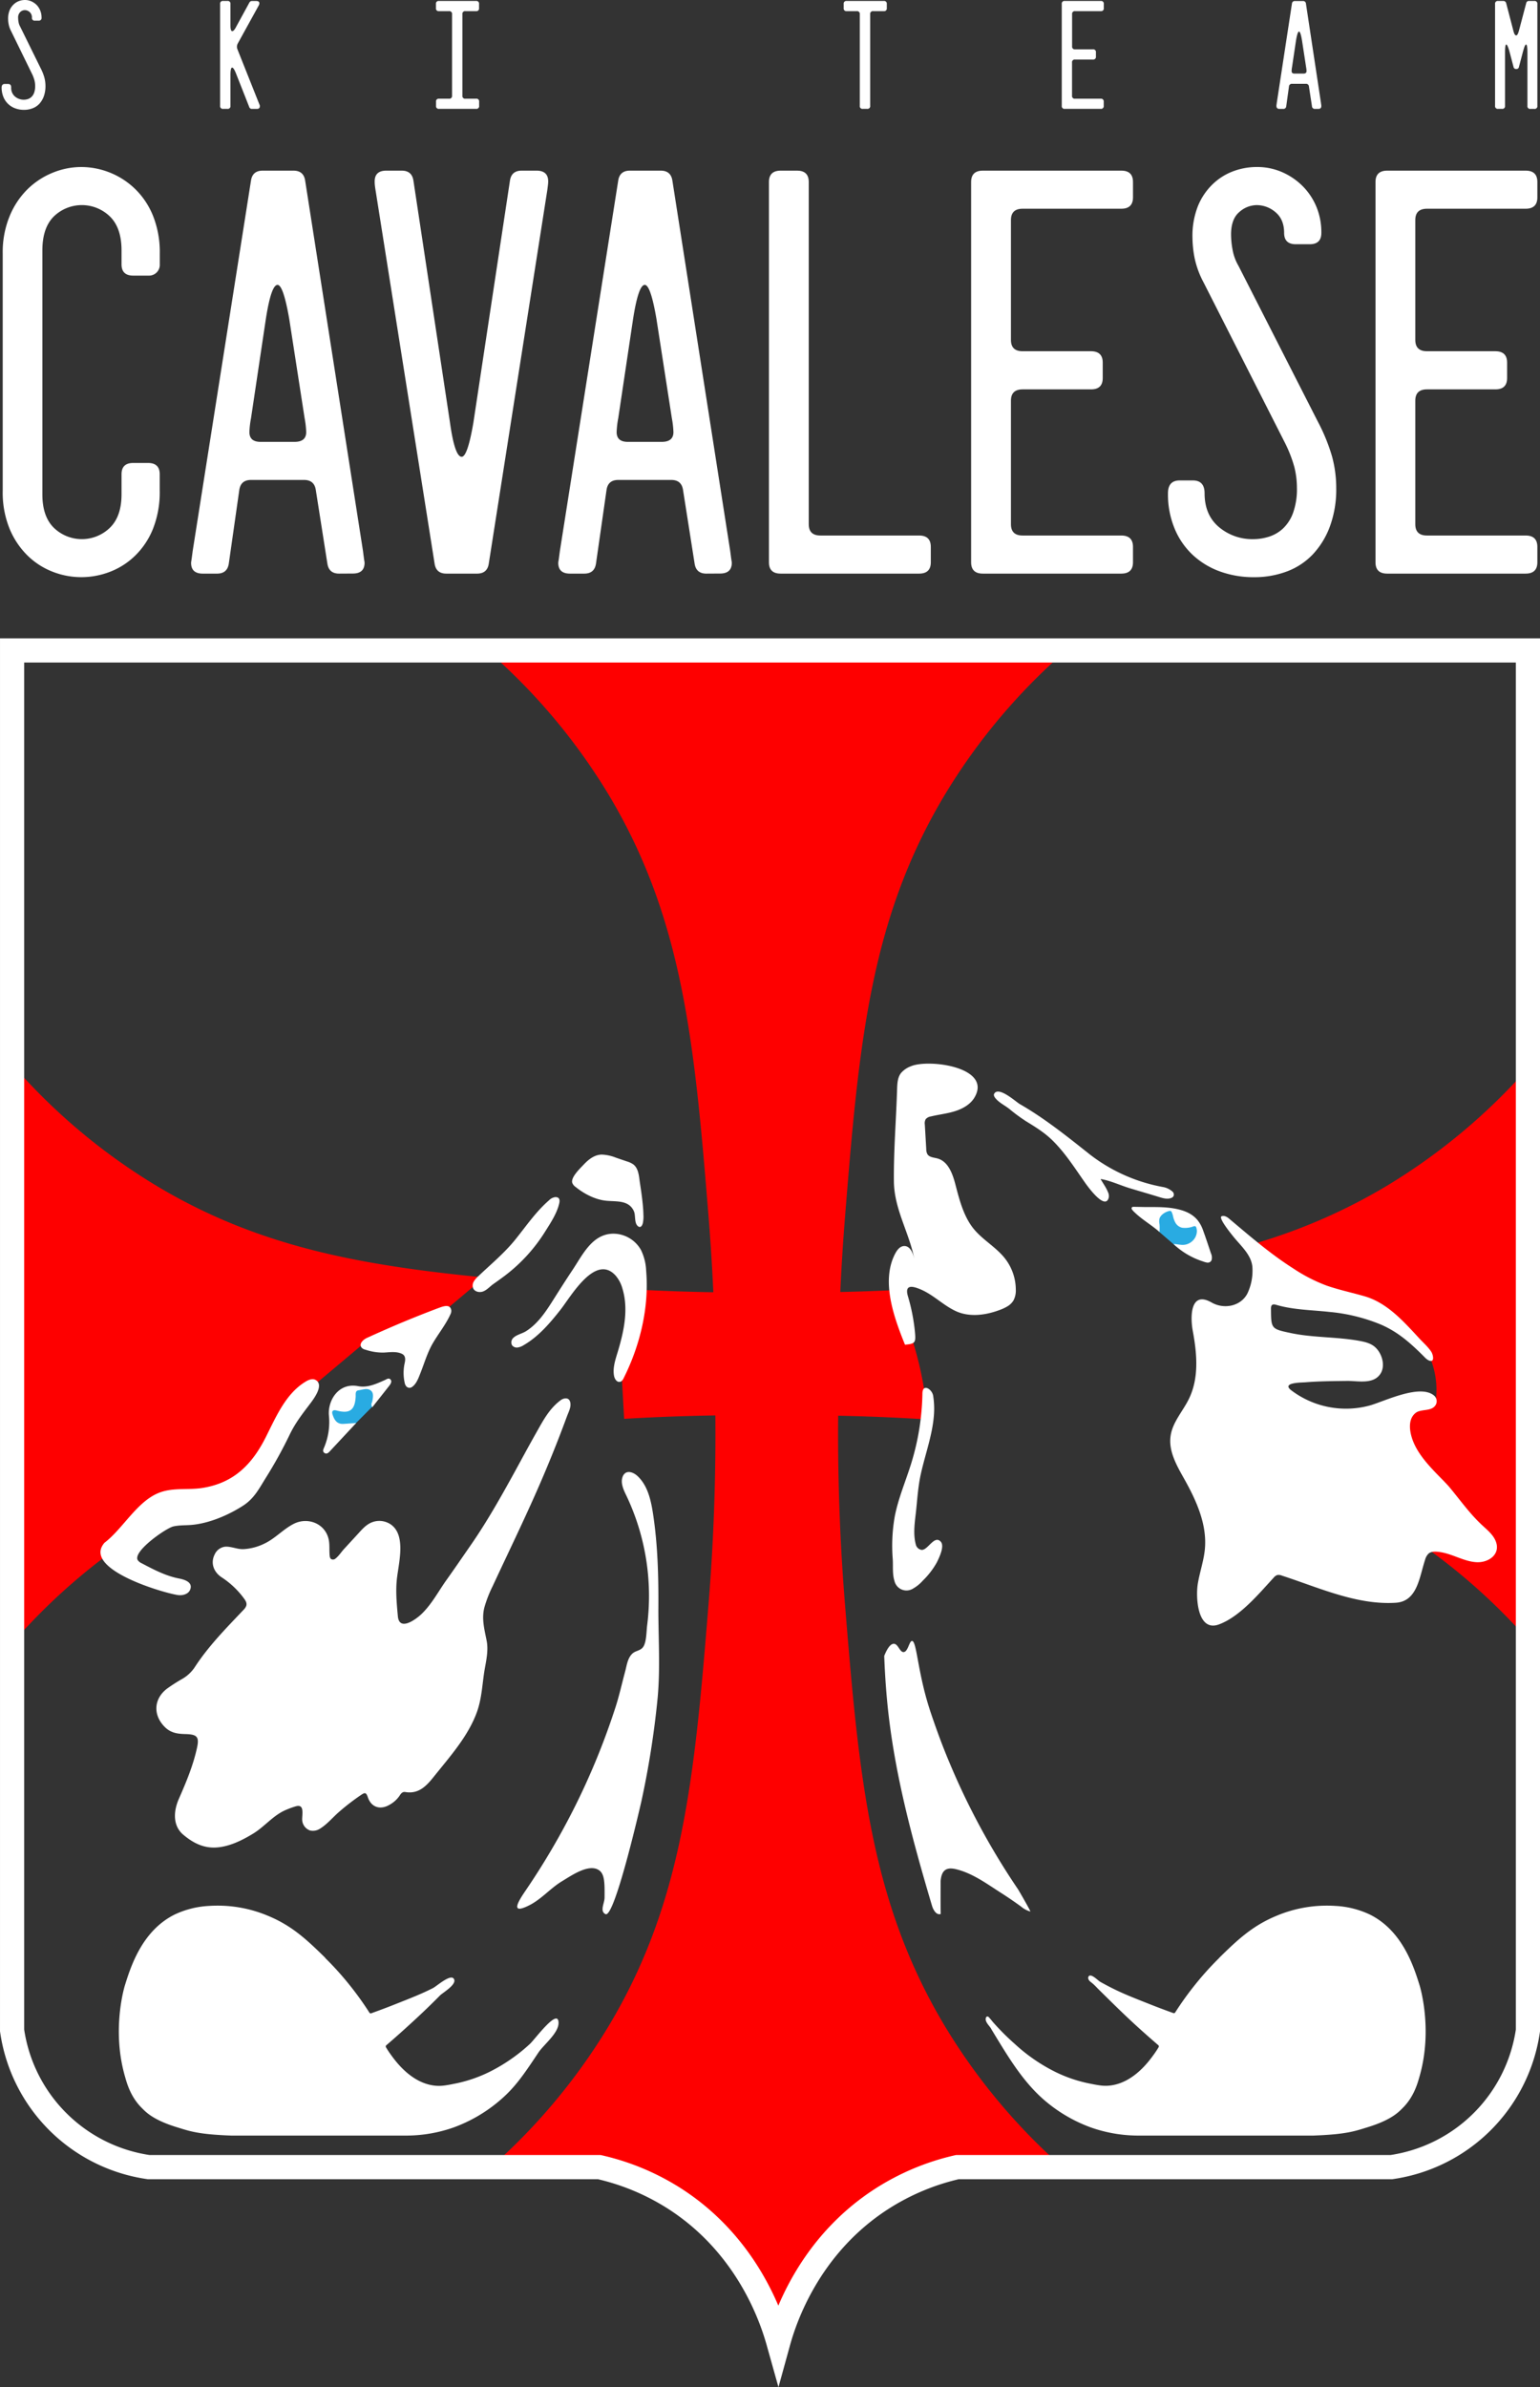 <svg id="Livello_1" data-name="Livello 1" xmlns="http://www.w3.org/2000/svg" viewBox="0 0 776.64 1203.21"><rect x="0" y="0" width="776.64" height="1203.21" fill="#333333" stroke="none"/><defs><style>.cls-1{fill:#fe0000;}.cls-2{fill:#fff;}.cls-3{fill:#29abe2;}.cls-4{fill:none;stroke:#fff;stroke-miterlimit:10;stroke-width:12.19px;}</style></defs><title>logo-dark</title><path class="cls-1" d="M733.93,621.43a285.74,285.74,0,0,1-70.54,30.17l23.17,23.17,40,8,24,16a42.52,42.52,0,0,1,8,32l-16,8a844.54,844.54,0,0,1-94.75,17.83c30.19,7,58.16,17.42,86.13,34.16a304.28,304.28,0,0,1,71.25,59.41V562A304.28,304.28,0,0,1,733.93,621.43Z" transform="translate(-34.63 -23.66)"/><path class="cls-1" d="M41.56,561.08v290a304.63,304.63,0,0,1,72.09-60.35A280.73,280.73,0,0,1,166.82,766l24.06-42.35,26.88-22.57,36.54-12.9,24.53-20.61c-63.87-6.28-114.52-15.82-165.18-46.14A304.63,304.63,0,0,1,41.56,561.08Z" transform="translate(-34.63 -23.66)"/><path class="cls-1" d="M511,424.45a304.63,304.63,0,0,1,60.35-72.09h-290a305,305,0,0,1,60.36,72.09c37.49,62.64,43.21,125.26,50.29,212.91,1.07,13.26,1.83,25.85,2.37,37.66-12.2-.21-25.63-.64-40.11-1.43l-6.37,38.24,1.5,27c16.76-1,32.18-1.5,46-1.72.22,24.44-.34,56.79-3.4,94.68-7.08,87.65-12.8,150.27-50.29,212.91A304.48,304.48,0,0,1,282.24,1116h54.63c1.11.25,2.26.53,3.42.84h2.17c40,9.1,71.51,38.49,81.26,75.82a.19.19,0,0,0,0,.08c0,.7,1.65,1.54,3.16,1.56s3.13-.74,3.16-1.48a.61.61,0,0,0,0-.15c9.75-37.34,41.24-66.73,81.26-75.83H514c1.17-.31,2.31-.59,3.43-.84h53a304.14,304.14,0,0,1-59.4-71.25c-37.5-62.64-43.22-125.26-50.3-212.91-3.05-37.84-3.61-70.16-3.4-94.59,13.67.28,28.79.86,45.14,1.89-.39-5.2-1-10.69-2-16.41a176.79,176.79,0,0,0-5.83-24l-6.23-24.91c-10.63.53-20.67.87-30,1.07.53-11.78,1.29-24.33,2.36-37.56C467.75,549.71,473.47,487.09,511,424.45Z" transform="translate(-34.63 -23.66)"/><path class="cls-2" d="M55.59,32.55a1.35,1.35,0,0,1-1.52,1.53H52.26a1.35,1.35,0,0,1-1.53-1.53,3.51,3.51,0,0,0-1.11-2.78,3.7,3.7,0,0,0-2.5-1,3.39,3.39,0,0,0-2.26.94,3.79,3.79,0,0,0-1.08,3A11.78,11.78,0,0,0,44,34.88,6.49,6.49,0,0,0,44.76,37L55.11,58A25.4,25.4,0,0,1,57,62.71a16.63,16.63,0,0,1,.56,4.3,15,15,0,0,1-.83,5.18A11.17,11.17,0,0,1,54.45,76,9,9,0,0,1,51,78.27a11.73,11.73,0,0,1-4.27.76,12.5,12.5,0,0,1-4.41-.76,10.1,10.1,0,0,1-6-5.8,12.42,12.42,0,0,1-.87-4.76Q35.51,66,37,66h1.74q1.53,0,1.53,1.74a5.69,5.69,0,0,0,1.88,4.55,6.88,6.88,0,0,0,6.49,1.32,4.81,4.81,0,0,0,1.84-1.08,5.43,5.43,0,0,0,1.36-2.12,9.85,9.85,0,0,0,.52-3.44,11.94,11.94,0,0,0-.35-2.81,17.78,17.78,0,0,0-1.32-3.44L40.17,39.22A12.4,12.4,0,0,1,39,35.89a14.92,14.92,0,0,1-.28-2.71,11.2,11.2,0,0,1,.73-4.28,8.73,8.73,0,0,1,2-2.95,7.81,7.81,0,0,1,2.71-1.74,8.57,8.57,0,0,1,3-.55,8,8,0,0,1,3.33.69,8.88,8.88,0,0,1,2.68,1.88A8.69,8.69,0,0,1,54.93,29,9.29,9.29,0,0,1,55.59,32.55Z" transform="translate(-34.63 -23.66)"/><path class="cls-2" d="M150.85,25.67V36.44c0,2,.3,2.92.9,2.92s1.21-.72,1.95-2.15L160.37,25a1.47,1.47,0,0,1,1.32-.84h2.08c1.12,0,1.67.4,1.67,1.19a2.63,2.63,0,0,1-.35,1.11L154.53,45.61a3.58,3.58,0,0,0-.41,1.53,3.86,3.86,0,0,0,.21,1.25l11.18,28.07a.82.82,0,0,1,.14.45v.39c0,.83-.51,1.25-1.53,1.25h-2.43a1.36,1.36,0,0,1-1.39-1L153.77,61c-.83-2.18-1.53-3.27-2.08-3.27s-.84,1.28-.84,3.82V77a1.35,1.35,0,0,1-1.53,1.53h-2.15A1.35,1.35,0,0,1,145.64,77V25.67a1.35,1.35,0,0,1,1.53-1.53h2.15A1.35,1.35,0,0,1,150.85,25.67Z" transform="translate(-34.63 -23.66)"/><path class="cls-2" d="M276.26,74.93V77a1.35,1.35,0,0,1-1.53,1.53H256A1.35,1.35,0,0,1,254.52,77V74.93A1.34,1.34,0,0,1,256,73.41h5.08a1.35,1.35,0,0,0,1.52-1.53V30.81a1.35,1.35,0,0,0-1.52-1.52H256a1.35,1.35,0,0,1-1.52-1.53V25.67A1.35,1.35,0,0,1,256,24.14h18.69a1.35,1.35,0,0,1,1.53,1.53v2.09a1.35,1.35,0,0,1-1.53,1.53h-5.35a1.34,1.34,0,0,0-1.52,1.52V71.88a1.35,1.35,0,0,0,1.52,1.53h5.35A1.35,1.35,0,0,1,276.26,74.93Z" transform="translate(-34.63 -23.66)"/><path class="cls-2" d="M481.85,25.67v2.09a1.35,1.35,0,0,1-1.53,1.53H475a1.35,1.35,0,0,0-1.53,1.52V77a1.35,1.35,0,0,1-1.52,1.53h-2.16A1.35,1.35,0,0,1,468.23,77V30.81a1.35,1.35,0,0,0-1.52-1.52h-5.08a1.35,1.35,0,0,1-1.52-1.53V25.67a1.35,1.35,0,0,1,1.52-1.53h18.69A1.35,1.35,0,0,1,481.85,25.67Z" transform="translate(-34.63 -23.66)"/><path class="cls-2" d="M587.32,50.06v2.08a1.35,1.35,0,0,1-1.52,1.53h-9a1.35,1.35,0,0,0-1.53,1.53V71.88a1.35,1.35,0,0,0,1.53,1.53h12.93a1.35,1.35,0,0,1,1.52,1.52V77a1.35,1.35,0,0,1-1.52,1.53H571.62A1.35,1.35,0,0,1,570.09,77V25.67a1.35,1.35,0,0,1,1.53-1.53h18.14a1.35,1.35,0,0,1,1.52,1.53v2.09a1.35,1.35,0,0,1-1.52,1.53H576.83a1.35,1.35,0,0,0-1.53,1.52V47a1.35,1.35,0,0,0,1.53,1.53h9A1.35,1.35,0,0,1,587.32,50.06Z" transform="translate(-34.63 -23.66)"/><path class="cls-2" d="M697.8,78.55a1.4,1.4,0,0,1-1.53-1.32l-1.53-10a1.4,1.4,0,0,0-1.53-1.32h-7a1.4,1.4,0,0,0-1.53,1.32l-1.39,10a1.4,1.4,0,0,1-1.52,1.32h-1.88c-1,0-1.53-.49-1.53-1.46a1.48,1.48,0,0,1,0-.28c0-.14.08-.58.17-1.32l7.64-50a1.41,1.41,0,0,1,1.53-1.32h4a1.41,1.41,0,0,1,1.53,1.32l7.57,50c.1.74.15,1.18.18,1.32a2.42,2.42,0,0,1,0,.28c0,1-.51,1.46-1.53,1.46Zm-6.54-34.4q-.76-4.57-1.52-4.58t-1.53,4.58l-2,13.41a12.53,12.53,0,0,0-.21,1.88c0,.88.49,1.32,1.46,1.32H692q1.53,0,1.53-1.32a12.53,12.53,0,0,0-.21-1.88Z" transform="translate(-34.63 -23.66)"/><path class="cls-2" d="M808.41,78.55h-1.95A1.35,1.35,0,0,1,804.93,77V50.2c0-2.73-.23-4.1-.69-4.1s-.9,1.25-1.6,3.75l-2,7.58a1.2,1.2,0,0,1-1.32,1,1.24,1.24,0,0,1-1.39-1l-2-7.58c-.69-2.5-1.25-3.75-1.67-3.75s-.62,1.37-.62,4.1V77a1.35,1.35,0,0,1-1.53,1.53h-2A1.35,1.35,0,0,1,788.61,77V25.67a1.35,1.35,0,0,1,1.52-1.53h2.64a1.41,1.41,0,0,1,.94.32,1.54,1.54,0,0,1,.52.87l3.55,13.61c.41,1.72.9,2.57,1.46,2.57s1-.85,1.46-2.57l3.61-13.68a1.36,1.36,0,0,1,1.46-1.12h2.64a1.35,1.35,0,0,1,1.53,1.53V77A1.35,1.35,0,0,1,808.41,78.55Z" transform="translate(-34.63 -23.66)"/><path class="cls-2" d="M36,151.44a47.67,47.67,0,0,1,3.48-18.81A40.87,40.87,0,0,1,48.55,119a39.14,39.14,0,0,1,12.71-8.3,38.08,38.08,0,0,1,14.32-2.85A39.2,39.2,0,0,1,102.87,119a39.43,39.43,0,0,1,9,13.62,49.36,49.36,0,0,1,3.34,18.81v5.44a5.42,5.42,0,0,1-5.62,5.71H101.8q-5.88,0-5.88-5.71v-7q0-11.41-5.89-17.12a20.31,20.31,0,0,0-28.24,0Q56,138.48,56,149.88v123Q56,284,61.79,289.7a20.31,20.31,0,0,0,28.24,0q5.88-5.7,5.89-16.86V262.72q0-5.7,5.88-5.7h7.5q5.88,0,5.88,5.7V271a50.09,50.09,0,0,1-3.34,19.07,39.43,39.43,0,0,1-9,13.62,37.36,37.36,0,0,1-12.71,8.17,40.26,40.26,0,0,1-14.58,2.72,39.53,39.53,0,0,1-14.32-2.72,37.36,37.36,0,0,1-12.71-8.17,40.87,40.87,0,0,1-9.1-13.62A48.37,48.37,0,0,1,36,271Z" transform="translate(-34.63 -23.66)"/><path class="cls-2" d="M205.64,312.79q-5.08,0-5.89-4.93l-5.88-37.36q-.81-4.92-5.89-4.92H161.22c-3.39,0-5.36,1.64-5.89,4.92L150,307.86q-.81,4.93-5.89,4.93h-7.23q-5.88,0-5.88-5.45a7.46,7.46,0,0,1,.13-1c.09-.52.31-2.16.67-4.93L161.22,114.6c.53-3.28,2.49-4.93,5.88-4.93h15.53c3.38,0,5.35,1.65,5.88,4.93l29.18,186.77c.35,2.77.57,4.41.66,4.93a8.08,8.08,0,0,1,.14,1c0,3.63-2,5.45-5.89,5.45ZM180.49,184.38q-3-17.12-5.89-17.12-3.21,0-5.89,17.12l-7.49,50.07a44.93,44.93,0,0,0-.81,7c0,3.29,1.88,4.93,5.62,4.93h17.13c3.92,0,5.89-1.64,5.89-4.93a45.9,45.9,0,0,0-.8-7Z" transform="translate(-34.63 -23.66)"/><path class="cls-2" d="M243.11,114.6l18.47,122.18q2.4,17.13,5.89,17.12,2.94,0,5.88-17.12L291.82,114.6c.53-3.28,2.5-4.93,5.89-4.93h7.49c3.92,0,5.89,1.82,5.89,5.45a17.73,17.73,0,0,1-.14,1.95c-.09.77-.22,1.77-.4,3L281.11,307.86c-.53,3.29-2.5,4.93-5.88,4.93H259.7q-5.08,0-5.88-4.93L224.11,120.05c-.18-1-.31-2-.4-2.73a19,19,0,0,1-.13-2.2q0-5.45,5.88-5.45h7.76C240.61,109.67,242.58,111.32,243.11,114.6Z" transform="translate(-34.63 -23.66)"/><path class="cls-2" d="M390.84,312.79q-5.08,0-5.89-4.93l-5.88-37.36q-.81-4.92-5.89-4.92H346.42q-5.1,0-5.89,4.92l-5.35,37.36q-.81,4.93-5.89,4.93h-7.23c-3.92,0-5.89-1.82-5.89-5.45a8.08,8.08,0,0,1,.14-1c.09-.52.31-2.16.67-4.93L346.42,114.6c.53-3.28,2.49-4.93,5.88-4.93h15.53c3.38,0,5.35,1.65,5.88,4.93l29.17,186.77c.36,2.77.58,4.41.67,4.93a8.08,8.08,0,0,1,.14,1c0,3.63-2,5.45-5.89,5.45ZM365.68,184.38q-2.94-17.12-5.88-17.12-3.21,0-5.89,17.12l-7.49,50.07a44.93,44.93,0,0,0-.81,7c0,3.29,1.88,4.93,5.62,4.93h17.13c3.92,0,5.89-1.64,5.89-4.93a45.9,45.9,0,0,0-.8-7Z" transform="translate(-34.63 -23.66)"/><path class="cls-2" d="M504.05,299.3v7.78c0,3.81-2,5.71-5.89,5.71H428.31q-5.9,0-5.89-5.71V115.38c0-3.8,2-5.71,5.89-5.71h8.29c3.93,0,5.89,1.91,5.89,5.71v172.5q0,5.72,5.89,5.71h49.78C502.08,293.59,504.05,295.5,504.05,299.3Z" transform="translate(-34.63 -23.66)"/><path class="cls-2" d="M590.75,206.43v7.78q0,5.72-5.88,5.71H550.34q-5.88,0-5.88,5.71v62.25q0,5.72,5.88,5.71h49.78c3.92,0,5.89,1.91,5.89,5.71v7.78c0,3.81-2,5.71-5.89,5.71H530.27c-3.92,0-5.89-1.9-5.89-5.71V115.38c0-3.8,2-5.71,5.89-5.71h69.85c3.92,0,5.89,1.91,5.89,5.71v7.78c0,3.81-2,5.71-5.89,5.71H550.34q-5.88,0-5.88,5.71V195q0,5.7,5.88,5.7h34.53C588.79,200.72,590.75,202.63,590.75,206.43Z" transform="translate(-34.63 -23.66)"/><path class="cls-2" d="M701,141.06q0,5.72-5.88,5.71h-7q-5.89,0-5.89-5.71,0-6.74-4.28-10.38a14.53,14.53,0,0,0-9.64-3.63,13.33,13.33,0,0,0-8.69,3.5q-4.15,3.51-4.15,11.29a43.53,43.53,0,0,0,.8,7.91,24.53,24.53,0,0,0,2.94,7.91L699.14,236a93.82,93.82,0,0,1,7.23,17.64,60.68,60.68,0,0,1,2.14,16.09,54,54,0,0,1-3.21,19.32,41.39,41.39,0,0,1-8.7,14.14,34.84,34.84,0,0,1-13.11,8.56A46.71,46.71,0,0,1,667,314.6a49.68,49.68,0,0,1-17-2.85,40.09,40.09,0,0,1-13.78-8.3A38,38,0,0,1,627,290.09a45,45,0,0,1-3.35-17.77q0-6.48,5.89-6.49h6.69q5.88,0,5.89,6.49,0,10.89,7.22,17a26.08,26.08,0,0,0,17.4,6.1,26.36,26.36,0,0,0,7.63-1.17,18.81,18.81,0,0,0,7.09-4,20.47,20.47,0,0,0,5.22-7.91,35.17,35.17,0,0,0,2-12.84A43.07,43.07,0,0,0,687.37,259a66.92,66.92,0,0,0-5.09-12.84L641.6,166a45.83,45.83,0,0,1-4.55-12.45A55.82,55.82,0,0,1,636,143.4a40.8,40.8,0,0,1,2.81-16,32,32,0,0,1,7.5-11,30,30,0,0,1,10.43-6.49,34.2,34.2,0,0,1,11.64-2.07,31.53,31.53,0,0,1,12.85,2.59,33.78,33.78,0,0,1,10.3,7,32.31,32.31,0,0,1,7,10.51A33.61,33.61,0,0,1,701,141.06Z" transform="translate(-34.63 -23.66)"/><path class="cls-2" d="M794.68,206.43v7.78q0,5.72-5.88,5.71H754.27q-5.89,0-5.89,5.71v62.25q0,5.72,5.89,5.71h49.78c3.92,0,5.89,1.91,5.89,5.71v7.78c0,3.81-2,5.71-5.89,5.71H734.2q-5.9,0-5.89-5.71V115.38c0-3.8,2-5.71,5.89-5.71h69.85c3.92,0,5.89,1.91,5.89,5.71v7.78c0,3.81-2,5.71-5.89,5.71H754.27q-5.89,0-5.89,5.71V195q0,5.7,5.89,5.7H788.8C792.72,200.72,794.68,202.63,794.68,206.43Z" transform="translate(-34.63 -23.66)"/><polygon class="cls-3" points="591.61 609.7 585.16 609.7 583.01 614 584.41 620.75 593.12 628.26 603.43 626.9 604.51 618.3 591.61 609.7"/><path class="cls-2" d="M366.65,834.72c0,14.9,1,29.93-.37,44.8a450.75,450.75,0,0,1-8.17,52c-1.38,6.09-13.51,58.21-18,57a2.43,2.43,0,0,1-1.59-2.28c-.1-2,.95-4,1-6,.06-7.27.09-11.79-2.69-13.81-5.17-3.74-14.37,2.85-18.63,5.38-5.93,3.54-10.47,9.11-16.68,12.23-10.58,5.32-4.77-3.1-1.34-8.15A366.44,366.44,0,0,0,323.69,936c4.57-9,8.18-17.12,11-23.84,4.47-10.7,7.87-20.31,10.45-28.29,1.79-5.56,3.19-11.9,4.78-17.77.77-2.84,1.16-6.52,3.49-8.81,1.78-1.76,4.31-1.44,5.71-3.68,1.56-2.49,1.51-7.83,1.88-10.73a117.66,117.66,0,0,0-10.51-65.4c-1.47-3-3.09-6.52-1.79-9.64a3.86,3.86,0,0,1,1.1-1.54c1.83-1.48,4.6-.26,6.32,1.35,5.05,4.69,6.73,11.9,7.79,18.71,2.45,15.83,2.84,31.89,2.75,47.88Z" transform="translate(-34.63 -23.66)"/><path class="cls-2" d="M198.67,1010.5c-8.59-8.4-16.26-15.89-28.47-21a65.48,65.48,0,0,0-30.13-5.16,46.1,46.1,0,0,0-17.33,4.33c-16.57,8.21-22.26,26.51-25.18,35.91,0,0-6.74,21.67,0,45.39.93,3.27,2.74,10.5,8.67,16.31,1.67,1.63,5.2,5.81,17.54,9.59,6.5,2,10.63,3.61,27.44,4.23h88.73a72.15,72.15,0,0,0,23.53-4.12,75.59,75.59,0,0,0,22.28-12.8c8.4-6.92,12.83-13.55,20.4-24.91,2.71-4.06,10.21-9.79,10.16-15-.08-8-12.17,8.64-14.46,10.65a87.35,87.35,0,0,1-20.22,14,69.94,69.94,0,0,1-16.51,5.78c-5.19,1.06-7.78,1.59-11.14,1.24-12-1.27-19.92-12.39-22.39-15.82-1-1.38-1.77-2.61-2.31-3.54a.8.8,0,0,1,.16-1c3.08-2.64,7.06-6.12,11.62-10.3,3.64-3.32,8.9-8.15,15.45-14.79,1.32-1.34,8.15-5.28,7.19-8-1.26-3.6-8.76,3.29-10.76,4.29-5.65,2.85-10.34,4.7-18.57,7.95-5,2-9.32,3.58-12.51,4.73a.77.77,0,0,1-.93-.32,159.17,159.17,0,0,0-10.43-14.46,153.56,153.56,0,0,0-11.83-13.06" transform="translate(-34.63 -23.66)"/><path class="cls-2" d="M480.55,858.34c.05,1.16.11,2.75.2,4.64.25,5.14.52,8.95.59,9.9.18,2.44.36,4.62.54,6.64,3.21,35.89,12.55,70.28,22.76,104.7.65,2.18,2.24,4.91,4.4,4.19-.12-5.55-.05-11.08-.05-16.62.21-2.08.65-4.4,2.38-5.57,1.57-1.07,3.67-.8,5.52-.35,8.18,2,15.18,7.17,22.17,11.64q5.33,3.39,10.46,7.12a12.53,12.53,0,0,0,4.73,2.54c.35.07-5.77-10.56-6.27-11.29A363.18,363.18,0,0,1,524.48,936c-4.57-9-8.19-17.12-11-23.84-3-7.08-5.45-13.68-7.54-19.64-.86-2.47-1.94-5.54-2.91-8.65-5.7-18.28-6.12-33.07-8.46-33.08-1.43,0-2,5.55-4.28,5.61-1.95,0-2.75-4.18-4.85-4.17C484.23,852.18,482.56,853.32,480.55,858.34Z" transform="translate(-34.63 -23.66)"/><path class="cls-2" d="M649.49,1010.5c8.6-8.4,16.27-15.89,28.48-21a65.48,65.48,0,0,1,30.13-5.16,46.1,46.1,0,0,1,17.33,4.33c16.57,8.21,22.26,26.51,25.18,35.91,0,0,6.73,21.67,0,45.39-.93,3.27-2.75,10.5-8.67,16.31-1.67,1.63-5.2,5.81-17.54,9.59-6.5,2-10.63,3.61-27.45,4.23H608.22a72.1,72.1,0,0,1-23.52-4.12,75.72,75.72,0,0,1-22.29-12.8c-11.57-9.53-19.3-22.7-27-35.33-.35-.57-.71-1.14-1-1.72-.9-1.5-3.34-3.54-2.52-5.52a.83.83,0,0,1,.74-.55,1.28,1.28,0,0,1,.73.44c.72.75,1.34,1.58,2,2.36q1.91,2.18,3.92,4.25,3.4,3.53,7.09,6.77a87.35,87.35,0,0,0,20.22,14,69.64,69.64,0,0,0,16.51,5.78c5.18,1.06,7.78,1.59,11.14,1.24,12-1.27,19.91-12.39,22.38-15.82,1-1.38,1.77-2.61,2.32-3.54a.8.8,0,0,0-.16-1c-3.08-2.64-7.06-6.12-11.63-10.3-4.19-3.84-8.28-7.79-12.34-11.78l-6.09-6c-1-1-2-2.13-3.14-3.08-.84-.72-1.83-1.22-2.12-2.39a1.39,1.39,0,0,1,.29-1.28c1.31-1.3,4.6,2.24,5.69,2.86q2.88,1.62,5.83,3.11c5.66,2.85,10.35,4.7,18.58,7.95,5,2,9.32,3.58,12.51,4.73a.77.77,0,0,0,.93-.32,160.82,160.82,0,0,1,10.42-14.46,155.41,155.41,0,0,1,11.83-13.06" transform="translate(-34.63 -23.66)"/><path class="cls-4" d="M40.73,351.52v695.59A81.33,81.33,0,0,0,109.59,1116H336.87a119.82,119.82,0,0,1,38.3,16.09c37.12,24,48.95,61.22,52,72.09,3-10.87,14.86-48.11,52-72.09A120,120,0,0,1,517.42,1116h218.9a81.33,81.33,0,0,0,68.86-68.87V351.52Z" transform="translate(-34.63 -23.66)"/><path class="cls-2" d="M542.66,682.14a21,21,0,0,1-3.45,1.65c-7.27,2.81-15.67,4-22.73.66s-12.13-9.28-19.86-11.72c-4-1.25-5.32.22-4.11,4.32a94.58,94.58,0,0,1,3.58,18.49c.44,4.91-.06,5.48-5.07,5.92-5.44-13.47-12.28-32-4.92-45.94.94-1.78,2.36-3.66,4.38-3.79,3.18-.2,4.74,3.74,5.33,6.86-2.59-13.66-10.24-25.29-10.38-39.51-.15-15.43,1.14-31.07,1.62-46.5.09-2.8.24-5.78,1.92-8a12.05,12.05,0,0,1,4.94-3.43c8.76-3.86,40.84.26,32.34,15.4-2,3.65-5.94,5.91-9.93,7.18s-8.18,1.69-12.25,2.68a4.19,4.19,0,0,0-2.62,1.41,4.34,4.34,0,0,0-.42,2.7l.72,12.35a5.32,5.32,0,0,0,.57,2.54c1,1.65,3.33,1.68,5.19,2.21,5.4,1.55,7.6,7.86,9,13.3,1.82,7,3.78,14.62,8,20.62,4.54,6.48,11.84,10.11,16.76,16.22a25.73,25.73,0,0,1,5.64,15.85,10.72,10.72,0,0,1-1.18,5.56A8.82,8.82,0,0,1,542.66,682.14Z" transform="translate(-34.63 -23.66)"/><path class="cls-2" d="M762.52,769.94c1,1.06,2.05,2.14,3,3.24,5.42,6.48,10.3,13.45,16.53,19.22,2.53,2.35,5.34,4.6,6.74,7.75,3,6.8-3.35,11.26-9.5,10.94-6.65-.33-12.59-4.57-19.47-5.24-1.64-.16-3.46-.17-4.72.88a6.84,6.84,0,0,0-1.81,3.25c-2.86,8.59-3.84,20.85-14.73,21.55-19.72,1.28-39.07-7.75-57.46-13.68a4.11,4.11,0,0,0-2.39-.27,4.19,4.19,0,0,0-1.76,1.32c-7.47,8.08-16.89,19.54-27.51,23.52-11.07,4.16-11.88-14-10.71-20.65,1-5.92,3.07-11.68,3.57-17.68,1-12.22-4.31-24-10.31-34.73-3.85-6.85-8.19-14.26-7-22,1-6.91,6.2-12.37,9.25-18.65,5.2-10.7,4-23,1.9-34.3-1.26-6.89-1.33-20.43,9.52-14.22,6.16,3.52,14.55,2,18-4.44a26.82,26.82,0,0,0,2.59-13c-.27-6.43-5.89-11.1-9.68-15.85-.6-.76-7.78-9.45-5.86-10.19,1.25-.47,2.62.25,3.65,1.11,10.38,8.72,20.87,17.84,32.44,25.18a82.17,82.17,0,0,0,16.8,8.65c6.3,2.19,12.84,3.56,19.24,5.41,7.66,2.21,14,7.27,19.58,12.81,2.8,2.78,5.46,5.68,8.13,8.58,2,2.15,4.23,4.08,5.86,6.52,1,1.52,2,6-1.45,4.31a8.06,8.06,0,0,1-1.93-1.57c-6.74-6.75-13.1-12.55-22-16.4a89.1,89.1,0,0,0-25.93-6.37c-9-1-18.15-1-26.95-3.6-1.82-.52-2.58.07-2.56,2,.09,10.14.07,10.16,10.09,12.27,11,2.32,22.77,1.85,34,3.83,2.81.5,5.73,1.1,8,2.88,3.78,3,5.88,9.61,3.1,13.83-3.6,5.46-11.34,3.5-16.79,3.57-7,.09-14,.12-21,.69-1.9.15-12.3.06-7.21,4a45.69,45.69,0,0,0,39.67,7.68c7.43-2.09,25.4-11.1,32.49-4.91a3.76,3.76,0,0,1,.84,4.42c-2,3.79-7.36,2-10.26,4.27-3.45,2.75-3.19,7.67-2.14,11.56C748.73,756.25,756.32,763.63,762.52,769.94Z" transform="translate(-34.63 -23.66)"/><path class="cls-2" d="M589.67,617.94c1.23,2.22,2.76,4.2,3.72,6.62a4.46,4.46,0,0,1,.42,2.67c-1.73,7-10.9-5.89-12.07-7.56-5.18-7.39-10-15-16.51-21.36-4-3.87-8.43-6.58-13.12-9.46a86.21,86.21,0,0,1-8.41-6.19c-2.37-1.89-5.13-3.08-7.09-5.48-.51-.62-1-1.49-.6-2.21,2.19-4,11,4.11,12.92,5.21,12.42,7.12,23.83,16.26,35,25.13A85,85,0,0,0,621.24,622a9.83,9.83,0,0,1,4.78,2.37,2,2,0,0,1,.41,2.24,2.17,2.17,0,0,1-1,.83c-1.94.84-4.17.23-6.18-.4-4.9-1.51-9.83-2.93-14.73-4.41S594.55,618.7,589.67,617.94Z" transform="translate(-34.63 -23.66)"/><path class="cls-2" d="M626.47,650.72c1.21,0,2.41.26,3.61.37a7.2,7.2,0,0,0,5.85-1.86,6.89,6.89,0,0,0,2.3-5.18,5,5,0,0,0-.12-.94c-.08-.41-.18-1-.56-1.29s-1.1,0-1.57.18a11.77,11.77,0,0,1-5.13.51,5.2,5.2,0,0,1-3.55-2.73,12.47,12.47,0,0,1-1-2.64,10.45,10.45,0,0,0-.82-2.61,1.11,1.11,0,0,0-.5-.48,1.06,1.06,0,0,0-.61,0c-1.93.38-4.41,1.88-5,3.86a6.61,6.61,0,0,0,0,2.73,16.88,16.88,0,0,1,.07,2.75c0,.42,0,.84-.07,1.25-3.71-3.27-8-5.77-11.71-9.1l-.88-.82a10.43,10.43,0,0,1-1.11-1.19c-.27-.33-.51-.8-.29-1.17a.94.94,0,0,1,.83-.39c2.41,0,4.84.12,7.27.1,4.9,0,9.86-.05,14.68,1,4.12.89,8,2.49,10.65,5.91a17.08,17.08,0,0,1,2.38,4.38c1.47,4,2.78,8,4.12,12a5.25,5.25,0,0,1,.39,3.28,2.13,2.13,0,0,1-1,1.23,2.41,2.41,0,0,1-1.38.19,10.84,10.84,0,0,1-2-.57A38.63,38.63,0,0,1,629.08,653,31.56,31.56,0,0,1,626.47,650.72Z" transform="translate(-34.63 -23.66)"/><polygon class="cls-3" points="188.5 700 178.82 700 167 710.74 167 716.12 172.38 719.34 179.09 717.76 188.86 707.9 190.65 700 188.5 700"/><path class="cls-2" d="M505.59,737.27c-.79,9.89-4.41,19.61-6.54,29.21-1.32,5.88-1.74,11.84-2.34,17.81-.58,5.8-1.78,12.08-.24,17.82a3.55,3.55,0,0,0,2.95,2.78c3.17.19,6.45-7.77,9.68-4.1,2,2.31-.92,8.16-2,10.37a39.48,39.48,0,0,1-7.08,9.21,19,19,0,0,1-4.91,4,6.21,6.21,0,0,1-9.39-3.84c-1.12-3.5-.64-7.41-.87-11a84.83,84.83,0,0,1,1-21.41c1.78-9.28,5.6-18,8.39-27.06A126.35,126.35,0,0,0,499.82,726c.08-5.19,4.87-2.14,5.41,1.18A41.94,41.94,0,0,1,505.59,737.27Z" transform="translate(-34.63 -23.66)"/><path class="cls-2" d="M347.3,720.18l-.1,0c-1.56.27-2.64-1.53-2.92-3.09-.67-3.8.55-7.65,1.68-11.34,3.23-10.58,5.8-22,2.56-32.6a17,17,0,0,0-3.34-6.43c-10.22-11.52-22.69,10.52-27.88,17.11s-11.07,13.55-18.61,17.88a7.57,7.57,0,0,1-3,1.15,3,3,0,0,1-2.84-1.15,3.12,3.12,0,0,1,.82-3.84c1.71-1.54,4.34-2,6.29-3.25,5.81-3.68,9.78-9.58,13.39-15.29,3.31-5.23,6.62-10.46,10.06-15.61,5.06-7.59,9.82-18,20.35-18.22a16.07,16.07,0,0,1,14.14,8.25,26.14,26.14,0,0,1,2.59,10.36c1.57,18.35-3,37.49-11.18,53.88C348.89,718.93,348.28,720,347.3,720.18Z" transform="translate(-34.63 -23.66)"/><path class="cls-2" d="M188.4,720.29l.42-.26c1.51-.91,3.45-1.67,5-.79,4.55,2.58-1.31,10-3.17,12.46-3.79,5-7.16,9.35-9.92,15.07a222.58,222.58,0,0,1-12,21.72c-3.35,5.36-5.84,10.4-11.35,14-7.59,4.94-17.73,9.24-26.79,9.85-2.86.19-5.77.08-8.57.73-3.75.89-20.47,12.57-17.94,16.95a4.78,4.78,0,0,0,2.05,1.63c6,3.16,12.07,6.35,18.71,7.64,2.7.52,7.25,1.8,5.68,5.67-.93,2.29-3.88,3.06-6.33,2.67-7.8-1.22-47.06-12.85-37.35-25.73a3.61,3.61,0,0,1,.48-.6c9.6-7.33,16.66-21.46,28.35-25.51,6.84-2.37,14.16-1,21.18-2.15,15.75-2.53,25-11.92,31.93-25.79C173.91,737.62,178.73,726.32,188.4,720.29Z" transform="translate(-34.63 -23.66)"/><path class="cls-2" d="M238.74,689.7q8.47-3.51,17.09-6.75c2-.72,5.95-2.36,6.4,1.29a3.75,3.75,0,0,1-.45,1.92c-2.44,5.37-6.28,10-9.16,15.06-2.51,4.48-4,9.57-5.87,14.32-.95,2.37-2,5.54-4.16,7.09a2.16,2.16,0,0,1-3-.11,3.61,3.61,0,0,1-.83-1.67,22.76,22.76,0,0,1,0-10.32c.38-1.91.39-3.68-1.62-4.56-2.8-1.23-6-.69-9-.54A27.41,27.41,0,0,1,219,704a4,4,0,0,1-1.72-.78c-2.14-2,.58-4.35,2.3-5.14Q229.1,693.71,238.74,689.7Z" transform="translate(-34.63 -23.66)"/><path class="cls-2" d="M187.12,938.58c.13-2.73.14-5.59-3.67-4.34a43.63,43.63,0,0,0-5.76,2.22c-5.81,2.88-9.94,8.12-15.43,11.46-5.72,3.47-12.37,6.77-19.17,7-6.38.21-11.51-2.67-16-6.44-5-4.16-5.33-11.12-2.24-18.15,3.66-8.32,7.19-16.75,9.13-25.67,1.23-5.61,0-6.79-5.83-6.94-3.63-.09-7-.43-10-3.17-6.43-6-6.25-14.5.83-19.81a86.1,86.1,0,0,1,7.44-4.76,18.9,18.9,0,0,0,6.23-5.67c7-10.84,16-19.93,24.83-29.23,1.79-1.89,2-3.3.28-5.59a43,43,0,0,0-11.31-10.75c-4-2.61-5.83-7.17-3.51-11.66a6.68,6.68,0,0,1,5.22-3.81c3.06-.2,6.06,1.36,9.23,1.24a27.18,27.18,0,0,0,10.59-2.8c5.44-2.56,9.49-7.29,14.87-10,7.17-3.56,16,0,17.59,8.16.52,2.64.15,5.38.47,8.05a2.32,2.32,0,0,0,.62,1.53,1.9,1.9,0,0,0,2.34-.23c1.77-1.4,2.94-3.41,4.46-5l7.36-8c1.8-2,3.67-4,6.09-5.06a10.29,10.29,0,0,1,9.86.85c8.14,5.56,3.82,20.19,3.08,28.16-.57,6.17,0,12,.55,18.09.69,8.06,9.44,1.41,12.19-1.29,5.08-5,8.28-11.23,12.36-16.94,4.22-5.92,8.32-11.93,12.46-17.9,8.12-11.74,15.25-24.44,22.16-37,3.52-6.44,7-12.9,10.62-19.29,3.48-6.15,6.6-12.2,12.42-16.47,1.37-1,3.75-1.46,4.54.52,1,2.55-.6,5.31-1.46,7.66q-1.85,5-3.75,9.94-3.84,9.91-8,19.7c-8,18.87-17.05,37.29-25.67,55.86a62.68,62.68,0,0,0-4.24,10.86c-1.47,5.74.06,11.15,1.16,16.8.84,4.29,0,8.86-.79,13.18-1.48,7.88-1.43,15.49-4.28,23.16-4.48,12-13.45,22-21.36,31.88-3.71,4.64-7.64,9.19-14.63,8-1.29-.21-2.07.62-2.75,1.7a14.57,14.57,0,0,1-5.05,4.66c-4.74,2.84-9.37,1.43-11.1-3.81-.85-2.56-1.62-2.25-3.37-1.08a114.47,114.47,0,0,0-10.9,8.36c-3.16,2.7-6.17,6.38-9.69,8.56a6.59,6.59,0,0,1-5.12,1,5.93,5.93,0,0,1-4-5.49C187,940.15,187.08,939.37,187.12,938.58Z" transform="translate(-34.63 -23.66)"/><path class="cls-2" d="M359.11,635.94a15.85,15.85,0,0,1-.31,4.35c-.33,1.22-1.14,2.44-2.39,1.48-2.06-1.59-1.1-5.43-2.12-7.65-2.75-6-9.51-4.58-14.79-5.33s-10.5-3.54-14.62-6.87a4.31,4.31,0,0,1-1.66-2.08c-.78-2.79,4-7.27,5.73-9.12,2.42-2.58,5.46-5.05,9.18-5.09a21.64,21.64,0,0,1,7.19,1.58l5.49,1.87a11,11,0,0,1,3.18,1.48c2.53,1.9,2.86,5.58,3.24,8.5C357.46,620.83,359,629.69,359.11,635.94Z" transform="translate(-34.63 -23.66)"/><path class="cls-2" d="M316.69,630.07c-1.07,5-4.43,10.07-7.13,14.35a82.85,82.85,0,0,1-19.79,21.85c-2.09,1.6-4.23,3.12-6.38,4.64-1.68,1.19-3.2,3-5.19,3.73-1.77.64-4.11.15-4.92-1.55a3.92,3.92,0,0,1,.28-3.46,11.45,11.45,0,0,1,2.33-2.73c6.36-6.06,13.08-11.58,18.62-18.44s10.38-14.05,17-19.78a5.35,5.35,0,0,1,3.1-1.61C316.67,627,317.07,628.3,316.69,630.07Z" transform="translate(-34.63 -23.66)"/><path class="cls-2" d="M222.37,733c-.88-1.59-.15-2.2,0-2.92.36-1.93.84-4.18-.67-5.47-1.76-1.5-4.23-.46-6.33-.15-1.69.25-1.31,2-1.37,3.18-.37,6.8-3,8.76-9.6,7-1.86-.5-2.59.29-2.08,1.92.83,2.64,2.09,5,5.5,4.82,1.87-.11,3.73-.26,6.44-.45-4.8,5.14-9.09,9.76-13.4,14.37-.74.79-1.66,1.46-2.69.66s-.47-1.79-.05-2.78A33.13,33.13,0,0,0,200.5,737c-.6-7.49,4.87-16.55,14.74-14.65,4.71.91,9.07-1.11,13.33-3,1-.43,2.18-1.45,3.1-.21.67.9,0,2-.6,2.84C228.27,725.56,225.43,729.12,222.37,733Z" transform="translate(-34.63 -23.66)"/></svg>
